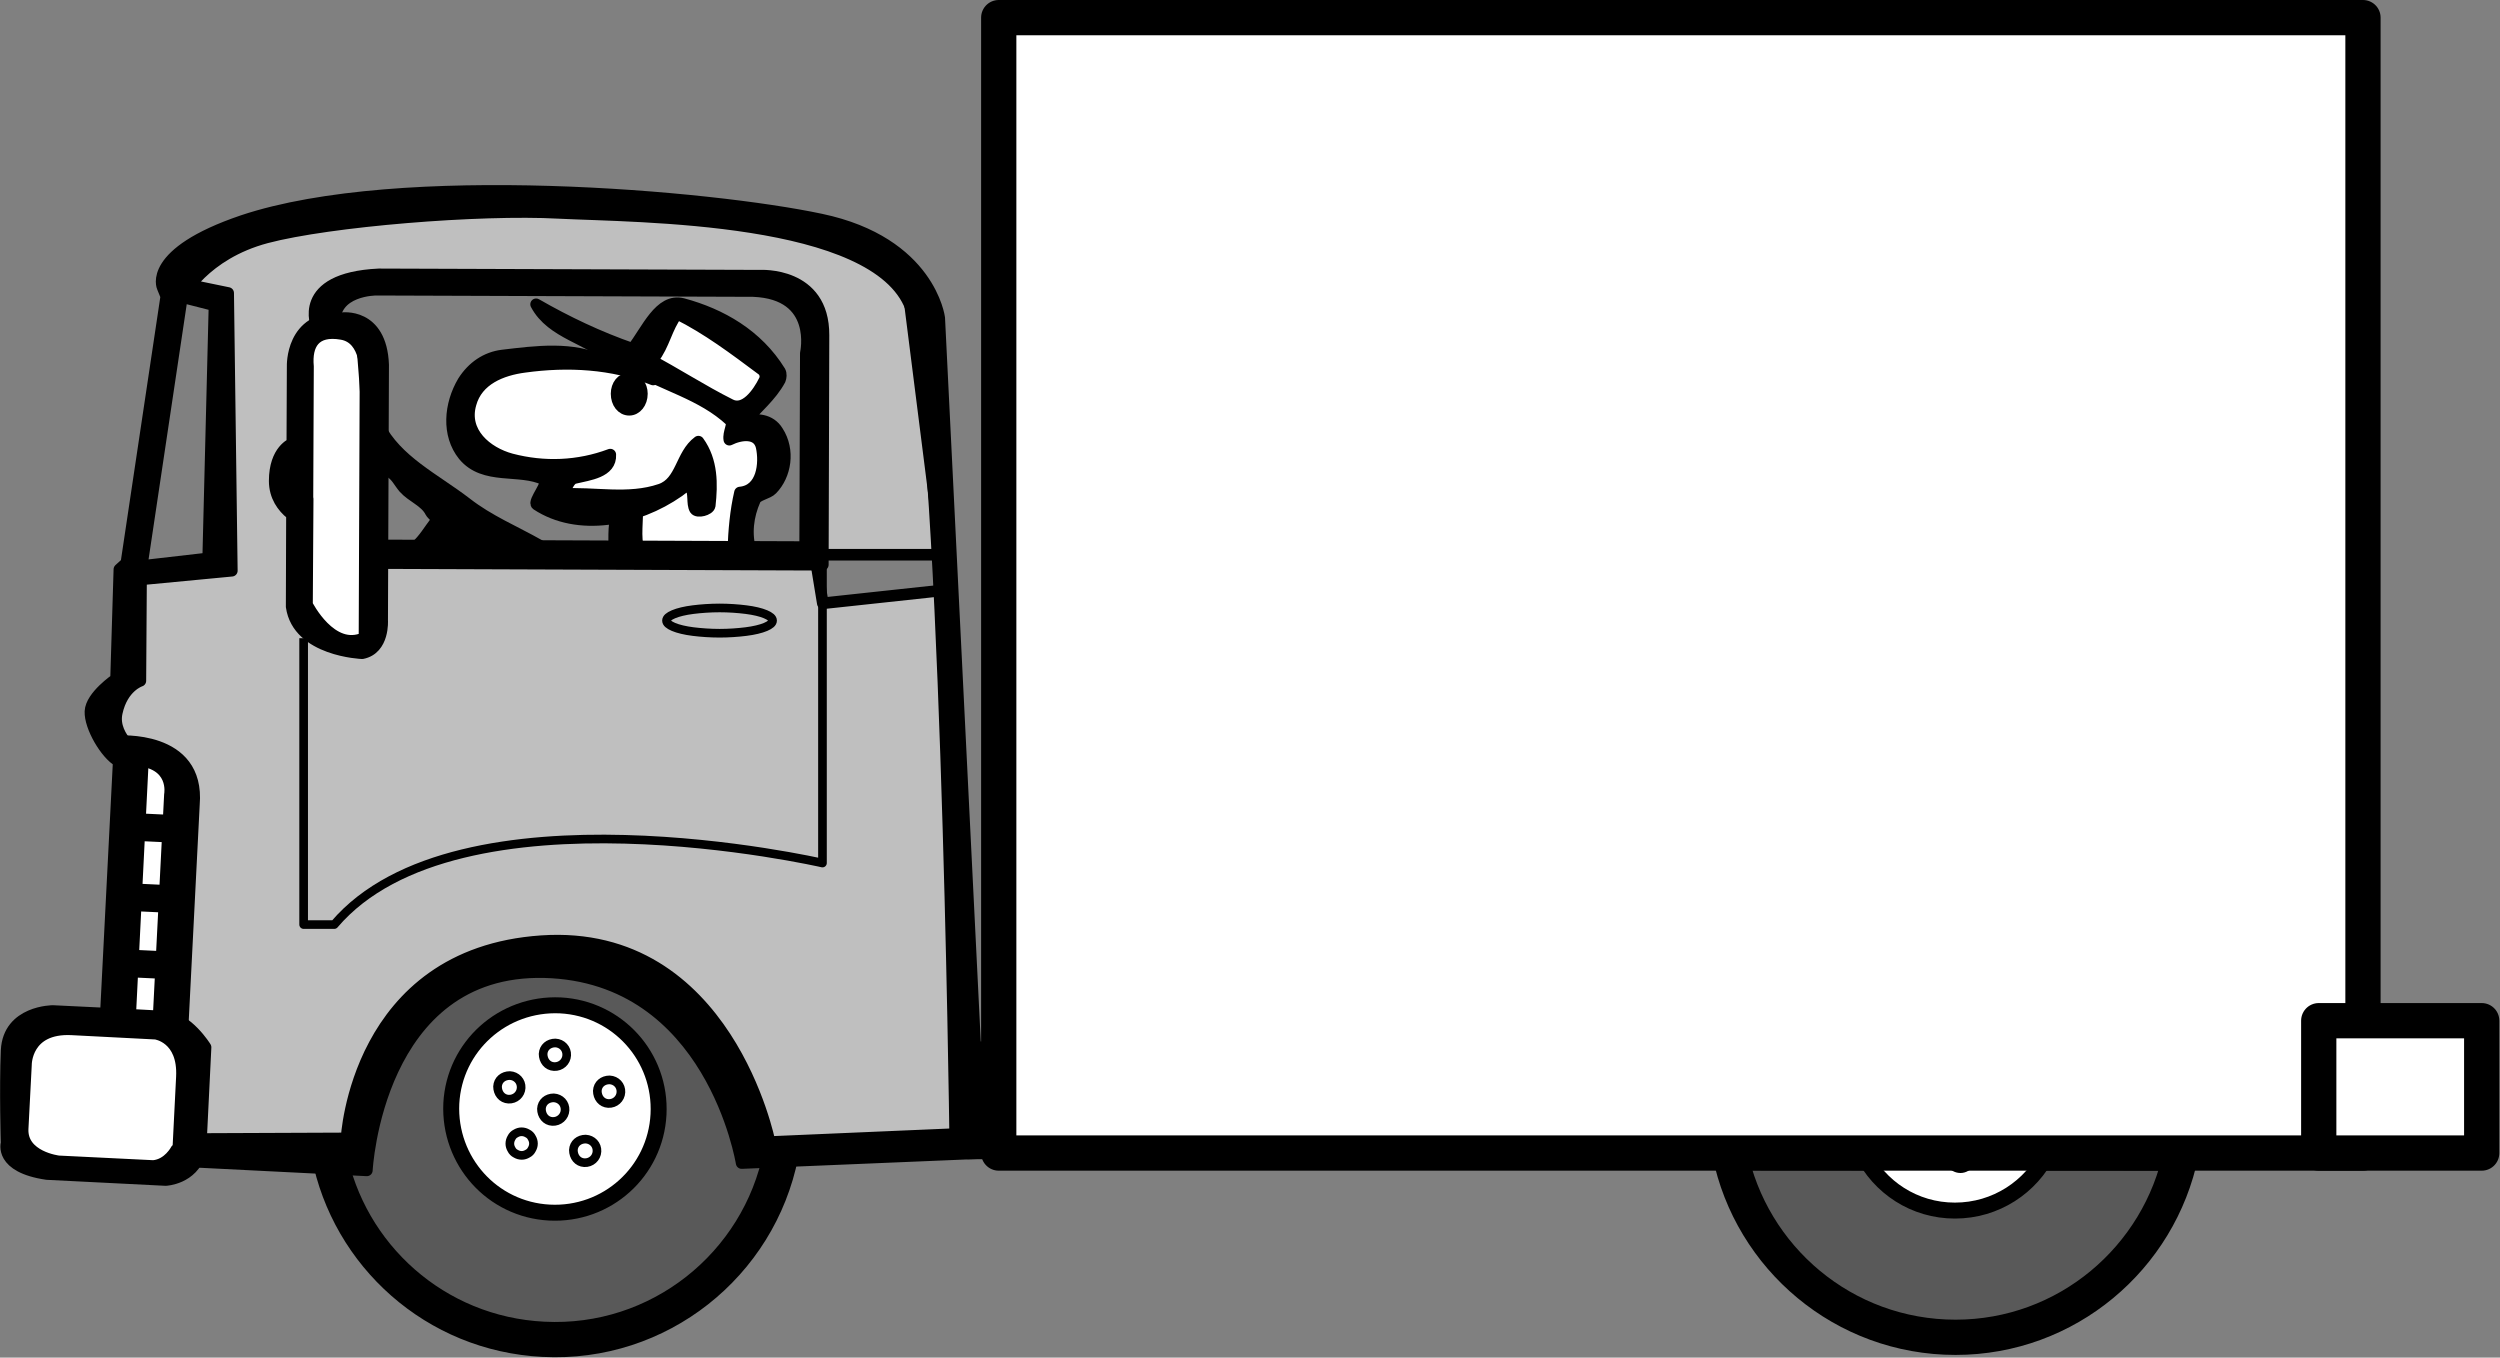 <svg xmlns="http://www.w3.org/2000/svg" xml:space="preserve" width="284.107" height="154.28" fill-rule="evenodd" stroke-linejoin="round" stroke-width="28.222" preserveAspectRatio="xMidYMid" version="1.2" viewBox="0 0 7517 4082"><rect x="0" y="0" width="7517" height="4082" fill="#808080" stroke="none"/><defs class="ClipPathGroup"><clipPath id="a" clipPathUnits="userSpaceOnUse"><path d="M0 0h21590v27940H0z"/></clipPath></defs><g class="SlideGroup"><g class="Slide" clip-path="url(#a)" transform="translate(-6982 -11926)"><g class="Page"><g class="Group"><g class="com.sun.star.drawing.ClosedBezierShape"><path fill="none" d="M12130 15339h1465v662h-1465z" class="BoundingBox"/><path fill="#595959" d="M13540 15393c-65 316-344 554-678 554-336 0-615-239-679-555z"/><path fill="none" stroke="#000" stroke-width="106" d="M13540 15393c-65 316-344 554-678 554-336 0-615-239-679-555z"/></g><g class="com.sun.star.drawing.ClosedBezierShape"><path fill="none" d="M12558 15368h607v223h-607z" class="BoundingBox"/><path fill="#fff" d="M13140 15392c-51 103-157 174-280 174-122 0-227-70-278-173z"/><path fill="none" stroke="#000" stroke-width="48" d="M13140 15392c-51 103-157 174-280 174-122 0-227-70-278-173z"/></g><g class="com.sun.star.drawing.ClosedBezierShape"><path fill="none" d="M7950 14785h1401v1189H7950z" class="BoundingBox"/><path fill="#595959" d="M8040 15392s53-602 570-589 656 583 656 583l66 13s-106 570-709 556c-563-14-655-563-655-563z"/><path fill="none" stroke="#000" stroke-width="35" d="M8040 15392s53-602 570-589 656 583 656 583l66 13s-106 570-709 556c-563-14-655-563-655-563z"/></g><g class="Group"><g class="com.sun.star.drawing.ClosedBezierShape"><path fill="none" d="M8314 14924h674v674h-674z" class="BoundingBox"/><path fill="#fff" d="M8667 14949c172 9 304 155 295 328-9 172-155 304-328 295-172-9-303-155-295-328 9-172 155-303 328-295z"/><path fill="none" stroke="#000" stroke-width="48" d="M8667 14949c172 9 304 155 295 328-9 172-155 304-328 295-172-9-303-155-295-328 9-172 155-303 328-295z"/></g></g><g class="com.sun.star.drawing.ClosedBezierShape"><path fill="none" d="M7010 14164h556v1310h-556z" class="BoundingBox"/><path fill="#fff" d="M7361 14182s186 19 186 105-46 702-46 702l46 126-13 299s-86 46-140 40l-319-34s-46-52-46-165c0-112-19-239 166-259h139z"/><path fill="none" stroke="#000" stroke-width="35" d="M7361 14182s186 19 186 105-46 702-46 702l46 126-13 299s-86 46-140 40l-319-34s-46-52-46-165c0-112-19-239 166-259h139z"/></g><g class="com.sun.star.drawing.ClosedBezierShape"><path fill="none" d="M8346 12841h993v766h-993z" class="BoundingBox"/><path fill="#fff" d="m8862 13588-7-139-231-20 33-80s-344-20-286-205c60-186 498-120 498-120l152-165 292 186-106 132v53s106-27 112 13c7 40-26 159-92 193l-7 139z"/><path fill="none" stroke="#000" stroke-width="35" d="m8862 13588-7-139-231-20 33-80s-344-20-286-205c60-186 498-120 498-120l152-165 292 186-106 132v53s106-27 112 13c7 40-26 159-92 193l-7 139z"/></g><g class="com.sun.star.drawing.ClosedBezierShape"><path fill="none" d="M7281 12510h2631v2903H7281z" class="BoundingBox"/><path fill="#bfbfbf" d="m7630 12826-119-40s119-225 635-251 1363 13 1562 225l119 940-371 40-26-159v-676s0-106-146-119H8159s-172-13-199 132c0 0-92-26-92 186v490h1959l66 1761-635 13s-119-569-622-556c-504 13-596 582-596 582l-490-26s66-304-39-344l13-610s53-251-185-225c0 0-105-132 26-238l13-291 252-26z"/><path fill="none" stroke="#000" stroke-width="35" d="m7630 12826-119-40s119-225 635-251 1363 13 1562 225l119 940-371 40-26-159v-676s0-106-146-119H8159s-172-13-199 132c0 0-92-26-92 186v490h1959l66 1761-635 13s-119-569-622-556c-504 13-596 582-596 582l-490-26s66-304-39-344l13-610s53-251-185-225c0 0-105-132 26-238l13-291 252-26z"/></g><g class="com.sun.star.drawing.ClosedBezierShape"><path fill="none" d="M7877 12873h258v1018h-258z" class="BoundingBox"/><path fill="#fff" d="M8067 12911s73 875 40 914l-66 47s-133-40-146-126v-782s46-66 92-72c47-6 80 19 80 19z"/><path fill="none" stroke="#000" stroke-width="35" d="M8067 12911s73 875 40 914l-66 47s-133-40-146-126v-782s46-66 92-72c47-6 80 19 80 19z"/></g><g class="com.sun.star.drawing.PolyPolygonShape"><path fill="none" d="M9931 11926h4210v3521H9931z" class="BoundingBox"/><path fill="#fff" d="M9985 15393v-3414h4102v3414z"/><path fill="none" stroke="#000" stroke-width="106" d="M9985 15393v-3414h4102v3414z"/></g><g class="com.sun.star.drawing.PolyPolygonShape"><path fill="none" d="M13901 14942h598v505h-598z" class="BoundingBox"/><path fill="#fff" d="M13954 15393v-398h490v398z"/><path fill="none" stroke="#000" stroke-width="106" d="M13954 15393v-398h490v398z"/></g><g fill="none" class="com.sun.star.drawing.ClosedBezierShape"><path d="M12828 15356h98v98h-98z" class="BoundingBox"/><path stroke="#000" stroke-width="26" d="M12912 15405v-1c0-6-2-12-5-17-3-6-7-10-13-13-5-3-11-5-18-5-6 0-12 2-17 5-6 3-10 7-13 13-3 5-5 11-5 18 0 6 2 12 5 17 3 6 7 10 13 13 5 3 11 5 18 5 6 0 12-2 17-5 6-3 10-7 13-13 3-5 5-11 5-17z"/></g><g class="com.sun.star.drawing.ClosedBezierShape"><path fill="none" d="M7236 12482h2713v2982H7236z" class="BoundingBox"/><path d="m9930 15393-124-2511s-28-227-356-296c-329-70-1264-154-1738 4-289 98-241 200-241 200l11 27-120 802-21 19-10 330s-75 51-77 97 46 128 85 150l-39 766 73 4 39-780s-96-58-79-136c17-79 71-96 71-96l2-305 273-26-11-835-131-27-8 39 98 25-19 761-200 23 121-809s66-129 254-179c189-50 641-87 879-74 238 12 954 8 1059 285s133 2485 133 2485l-558 24s-127-642-686-604c-558 38-586 593-586 593l-478 2-56 64 595 30s31-608 534-596c503 13 593 574 593 574z"/><path fill="none" stroke="#000" stroke-width="35" d="m9930 15393-124-2511s-28-227-356-296c-329-70-1264-154-1738 4-289 98-241 200-241 200l11 27-120 802-21 19-10 330s-75 51-77 97 46 128 85 150l-39 766 73 4 39-780s-96-58-79-136c17-79 71-96 71-96l2-305 273-26-11-835-131-27-8 39 98 25-19 761-200 23 121-809s66-129 254-179c189-50 641-87 879-74 238 12 954 8 1059 285s133 2485 133 2485l-558 24s-127-642-686-604c-558 38-586 593-586 593l-478 2-56 64 595 30s31-608 534-596c503 13 593 574 593 574z"/></g><g class="com.sun.star.drawing.ClosedBezierShape"><path fill="none" d="M6982 14948h637v545h-637z" class="BoundingBox"/><path d="m7586 15360 14-285s-55-89-121-92c-66-4-338-17-338-17s-133 0-139 118c-5 119 0 279 0 279s-23 72 121 93l357 18s80-3 104-81l-72-10s-23 45-69 49l-285-14s-112-13-108-98l10-193s-1-113 138-106l252 13s85 11 79 130l-12 239 67-10z"/><path fill="none" stroke="#000" stroke-width="35" d="m7586 15360 14-285s-55-89-121-92c-66-4-338-17-338-17s-133 0-139 118c-5 119 0 279 0 279s-23 72 121 93l357 18s80-3 104-81l-72-10s-23 45-69 49l-285-14s-112-13-108-98l10-193s-1-113 138-106l252 13s85 11 79 130l-12 239 67-10z"/></g><g class="com.sun.star.drawing.ClosedBezierShape"><path fill="none" d="M7790 12864h363v1045h-363z" class="BoundingBox"/><path d="m7861 13260 1-232s-6-151 147-145c0 0 119-18 125 140l-3 768s6 86-60 99c0 0-193-7-212-140l1-304 47-20-2 318s73 146 173 100l3-788s7-113-72-126c-81-14-107 32-101 98l-2 471s-98-33-98-127c0-93 53-112 53-112z"/><path fill="none" stroke="#000" stroke-width="35" d="m7861 13260 1-232s-6-151 147-145c0 0 119-18 125 140l-3 768s6 86-60 99c0 0-193-7-212-140l1-304 47-20-2 318s73 146 173 100l3-788s7-113-72-126c-81-14-107 32-101 98l-2 471s-98-33-98-127c0-93 53-112 53-112z"/></g><g class="com.sun.star.drawing.ClosedBezierShape"><path fill="none" d="M7910 12733h1567v910H7910z" class="BoundingBox"/><path d="M7935 12909s-64-146 186-158l1146 4s192-12 191 179l-2 690-1332-5 1-53 1278 5 2-583s41-179-158-187l-1133-4s-132-1-126 105z"/><path fill="none" stroke="#000" stroke-width="35" d="M7935 12909s-64-146 186-158l1146 4s192-12 191 179l-2 690-1332-5 1-53 1278 5 2-583s41-179-158-187l-1133-4s-132-1-126 105z"/></g><g class="com.sun.star.drawing.ClosedBezierShape"><path fill="none" d="M7317 14136h268v897h-268z" class="BoundingBox"/><path d="M7335 14155s248-20 230 190l-34 669-73-11 35-688s19-98-108-104z"/><path fill="none" stroke="#000" stroke-width="35" d="M7335 14155s248-20 230 190l-34 669-73-11 35-688s19-98-108-104z"/></g><g class="Group"><g class="com.sun.star.drawing.PolyPolygonShape"><path fill="none" d="M7356 14370h186v92h-186z" class="BoundingBox"/><path d="m7521 14443 2-48-147-7-2 48z"/><path fill="none" stroke="#000" stroke-width="35" d="m7521 14443 2-48-147-7-2 48z"/></g></g><g class="Group"><g class="com.sun.star.drawing.PolyPolygonShape"><path fill="none" d="M7345 14581h186v92h-186z" class="BoundingBox"/><path d="m7510 14654 2-48-147-7-2 48z"/><path fill="none" stroke="#000" stroke-width="35" d="m7510 14654 2-48-147-7-2 48z"/></g></g><g class="Group"><g class="com.sun.star.drawing.PolyPolygonShape"><path fill="none" d="M7335 14780h186v92h-186z" class="BoundingBox"/><path d="m7500 14853 2-48-147-7-2 48z"/><path fill="none" stroke="#000" stroke-width="35" d="m7500 14853 2-48-147-7-2 48z"/></g></g><g class="com.sun.star.drawing.ClosedBezierShape"><path fill="none" d="M8323 12965h815v544h-815z" class="BoundingBox"/><path d="M8798 13014c-94-46-203-31-305-19-49 6-90 34-118 78-41 69-49 160 1 222 62 75 168 37 243 73 16 8-35 67-23 75 123 81 300 49 427-40 11-8 28-24 35-14 13 19 4 51 14 68 7 11 42 2 44-11 7-64 8-134-34-192-53 39-50 122-114 144-97 33-198 8-298 14 17-14 20-45 41-49 41-10 109-17 106-70-96 36-199 40-298 14-74-20-147-81-122-167 20-73 93-102 162-111 130-18 265-11 387 38 4 1 3-37-16-44-53-18-108-31-165-29z"/><path fill="none" stroke="#000" stroke-width="35" d="M8798 13014c-94-46-203-31-305-19-49 6-90 34-118 78-41 69-49 160 1 222 62 75 168 37 243 73 16 8-35 67-23 75 123 81 300 49 427-40 11-8 28-24 35-14 13 19 4 51 14 68 7 11 42 2 44-11 7-64 8-134-34-192-53 39-50 122-114 144-97 33-198 8-298 14 17-14 20-45 41-49 41-10 109-17 106-70-96 36-199 40-298 14-74-20-147-81-122-167 20-73 93-102 162-111 130-18 265-11 387 38 4 1 3-37-16-44-53-18-108-31-165-29z"/></g><g class="Group"><g class="com.sun.star.drawing.ClosedBezierShape"><path fill="none" d="M8818 13046h113v131h-113z" class="BoundingBox"/><path d="M8874 13158c21 0 38-21 38-48 0-25-16-46-38-46s-38 20-38 46c0 27 16 48 38 48z"/><path fill="none" stroke="#000" stroke-width="35" d="M8874 13158c21 0 38-21 38-48 0-25-16-46-38-46s-38 20-38 46c0 27 16 48 38 48z"/></g></g><g class="com.sun.star.drawing.ClosedBezierShape"><path fill="none" d="M8576 12820h785v786h-785z" class="BoundingBox"/><path d="M8823 13009c-67-66-182-79-229-168 92 53 189 99 290 134 43-55 82-153 151-135 115 31 224 93 292 203 4 7 3 18 0 25-27 50-71 84-105 126 34-10 76-7 98 29 37 57 24 132-17 174-12 13-45 17-51 32-21 47-29 103-12 157-19 4-35-7-53-7 2-58 7-116 20-172 68-6 76-88 65-138-11-45-63-38-97-21-4-21 14-47 4-57-87-81-202-106-303-166-15-8 32-32 53-21 86 45 163 96 249 139 43 22 83-33 103-74 6-12 0-26-7-31-86-64-164-123-256-169-32 42-39 94-72 136-29 37-83 26-128 16 2-5 6-11 5-12z"/><path fill="none" stroke="#000" stroke-width="35" d="M8823 13009c-67-66-182-79-229-168 92 53 189 99 290 134 43-55 82-153 151-135 115 31 224 93 292 203 4 7 3 18 0 25-27 50-71 84-105 126 34-10 76-7 98 29 37 57 24 132-17 174-12 13-45 17-51 32-21 47-29 103-12 157-19 4-35-7-53-7 2-58 7-116 20-172 68-6 76-88 65-138-11-45-63-38-97-21-4-21 14-47 4-57-87-81-202-106-303-166-15-8 32-32 53-21 86 45 163 96 249 139 43 22 83-33 103-74 6-12 0-26-7-31-86-64-164-123-256-169-32 42-39 94-72 136-29 37-83 26-128 16 2-5 6-11 5-12z"/></g><g class="com.sun.star.drawing.ClosedBezierShape"><path fill="none" d="M8074 13187h583v434h-583z" class="BoundingBox"/><path d="M8120 13205c54 107 169 161 264 234 68 53 144 84 220 127 12 7 25 17 34 31-63 15-129-5-188-27-66-23-144-7-217-1 24-21 39-48 59-74 9-11-10-20-15-30-16-32-56-45-80-72-14-16-24-39-43-48-24-10-47-25-54-44-9-26-13-61 4-90 3-5 16-6 16-6z"/><path fill="none" stroke="#000" stroke-width="35" d="M8120 13205c54 107 169 161 264 234 68 53 144 84 220 127 12 7 25 17 34 31-63 15-129-5-188-27-66-23-144-7-217-1 24-21 39-48 59-74 9-11-10-20-15-30-16-32-56-45-80-72-14-16-24-39-43-48-24-10-47-25-54-44-9-26-13-61 4-90 3-5 16-6 16-6z"/></g><g class="com.sun.star.drawing.ClosedBezierShape"><path fill="none" d="M8811 13426h111v178h-111z" class="BoundingBox"/><path d="M8842 13457c-16 38-13 80-13 120 25-3 48 11 74 7-14-46-2-94-6-140-9 1-21-4-27 7z"/><path fill="none" stroke="#000" stroke-width="35" d="M8842 13457c-16 38-13 80-13 120 25-3 48 11 74 7-14-46-2-94-6-140-9 1-21-4-27 7z"/></g><g fill="none" class="com.sun.star.drawing.OpenBezierShape"><path d="M7918 15342h1466v666H7918z" class="BoundingBox"/><path stroke="#000" stroke-width="106" d="M9330 15397c-66 332-367 574-714 556-325-16-586-253-645-558"/></g><g class="Group"><g fill="none" class="com.sun.star.drawing.ClosedBezierShape"><path d="M8602 15049h99v99h-99z" class="BoundingBox"/><path stroke="#000" stroke-width="26" d="M8648 15133c20 1 37-14 38-34s-14-36-34-37c-20 0-36 13-37 33 0 20 13 37 33 38z"/></g></g><g class="Group"><g fill="none" class="com.sun.star.drawing.ClosedBezierShape"><path d="M8765 15160h99v99h-99z" class="BoundingBox"/><path stroke="#000" stroke-width="26" d="M8811 15244c20 1 37-14 38-34s-14-36-34-37c-20 0-36 13-37 33 0 20 13 37 33 38z"/></g></g><g class="Group"><g fill="none" class="com.sun.star.drawing.ClosedBezierShape"><path d="M8693 15338h99v99h-99z" class="BoundingBox"/><path stroke="#000" stroke-width="26" d="M8739 15422c20 1 37-14 38-34s-14-36-34-37c-20 0-36 13-37 33 0 20 13 37 33 38z"/></g></g><g class="Group"><g fill="none" class="com.sun.star.drawing.ClosedBezierShape"><path d="M8465 15147h99v99h-99z" class="BoundingBox"/><path stroke="#000" stroke-width="26" d="M8511 15231c20 1 37-14 38-34s-14-36-34-37c-20 0-36 13-37 33 0 20 13 37 33 38z"/></g></g><g class="Group"><g fill="none" class="com.sun.star.drawing.ClosedBezierShape"><path d="M8597 15214h99v99h-99z" class="BoundingBox"/><path stroke="#000" stroke-width="26" d="M8643 15298c20 1 37-14 38-34s-14-36-34-37c-20 0-36 13-37 33 0 20 13 37 33 38z"/></g></g><g fill="none" class="com.sun.star.drawing.ClosedBezierShape"><path d="M8502 15316h98v98h-98z" class="BoundingBox"/><path stroke="#000" stroke-width="26" d="M8586 15365v-1c0-6-2-12-5-17-3-6-7-10-13-13-5-3-11-5-18-5-6 0-12 2-17 5-6 3-10 7-13 13-3 5-5 11-5 18 0 6 2 12 5 17 3 6 7 10 13 13 5 3 11 5 18 5 6 0 12-2 17-5 6-3 10-7 13-13 3-5 5-11 5-17z"/></g><g class="com.sun.star.drawing.PolyPolygonShape"><path fill="none" d="M9875 15057h131v356h-131z" class="BoundingBox"/><path d="M9893 15075v319h94v-319z"/><path fill="none" stroke="#000" stroke-width="35" d="M9893 15075v319h94v-319z"/></g><g fill="none" class="com.sun.star.drawing.OpenBezierShape"><path d="M7882 13609h1587v1111H7882z" class="BoundingBox"/><path stroke="#000" stroke-width="26" d="M9455 13623v898s-1096-252-1468 185h-92v-861"/></g><g fill="none" class="com.sun.star.drawing.ClosedBezierShape"><path d="M8973 13740h346v104h-346z" class="BoundingBox"/><path stroke="#000" stroke-width="26" d="M9305 13792c0-7-7-13-21-19s-35-11-59-14-52-5-79-5c-28 0-56 2-80 5s-45 8-59 14-21 12-21 19 7 13 21 19 35 11 59 14 52 5 80 5c27 0 55-2 79-5s45-8 59-14 21-12 21-19z"/></g></g></g></g></g></svg>

